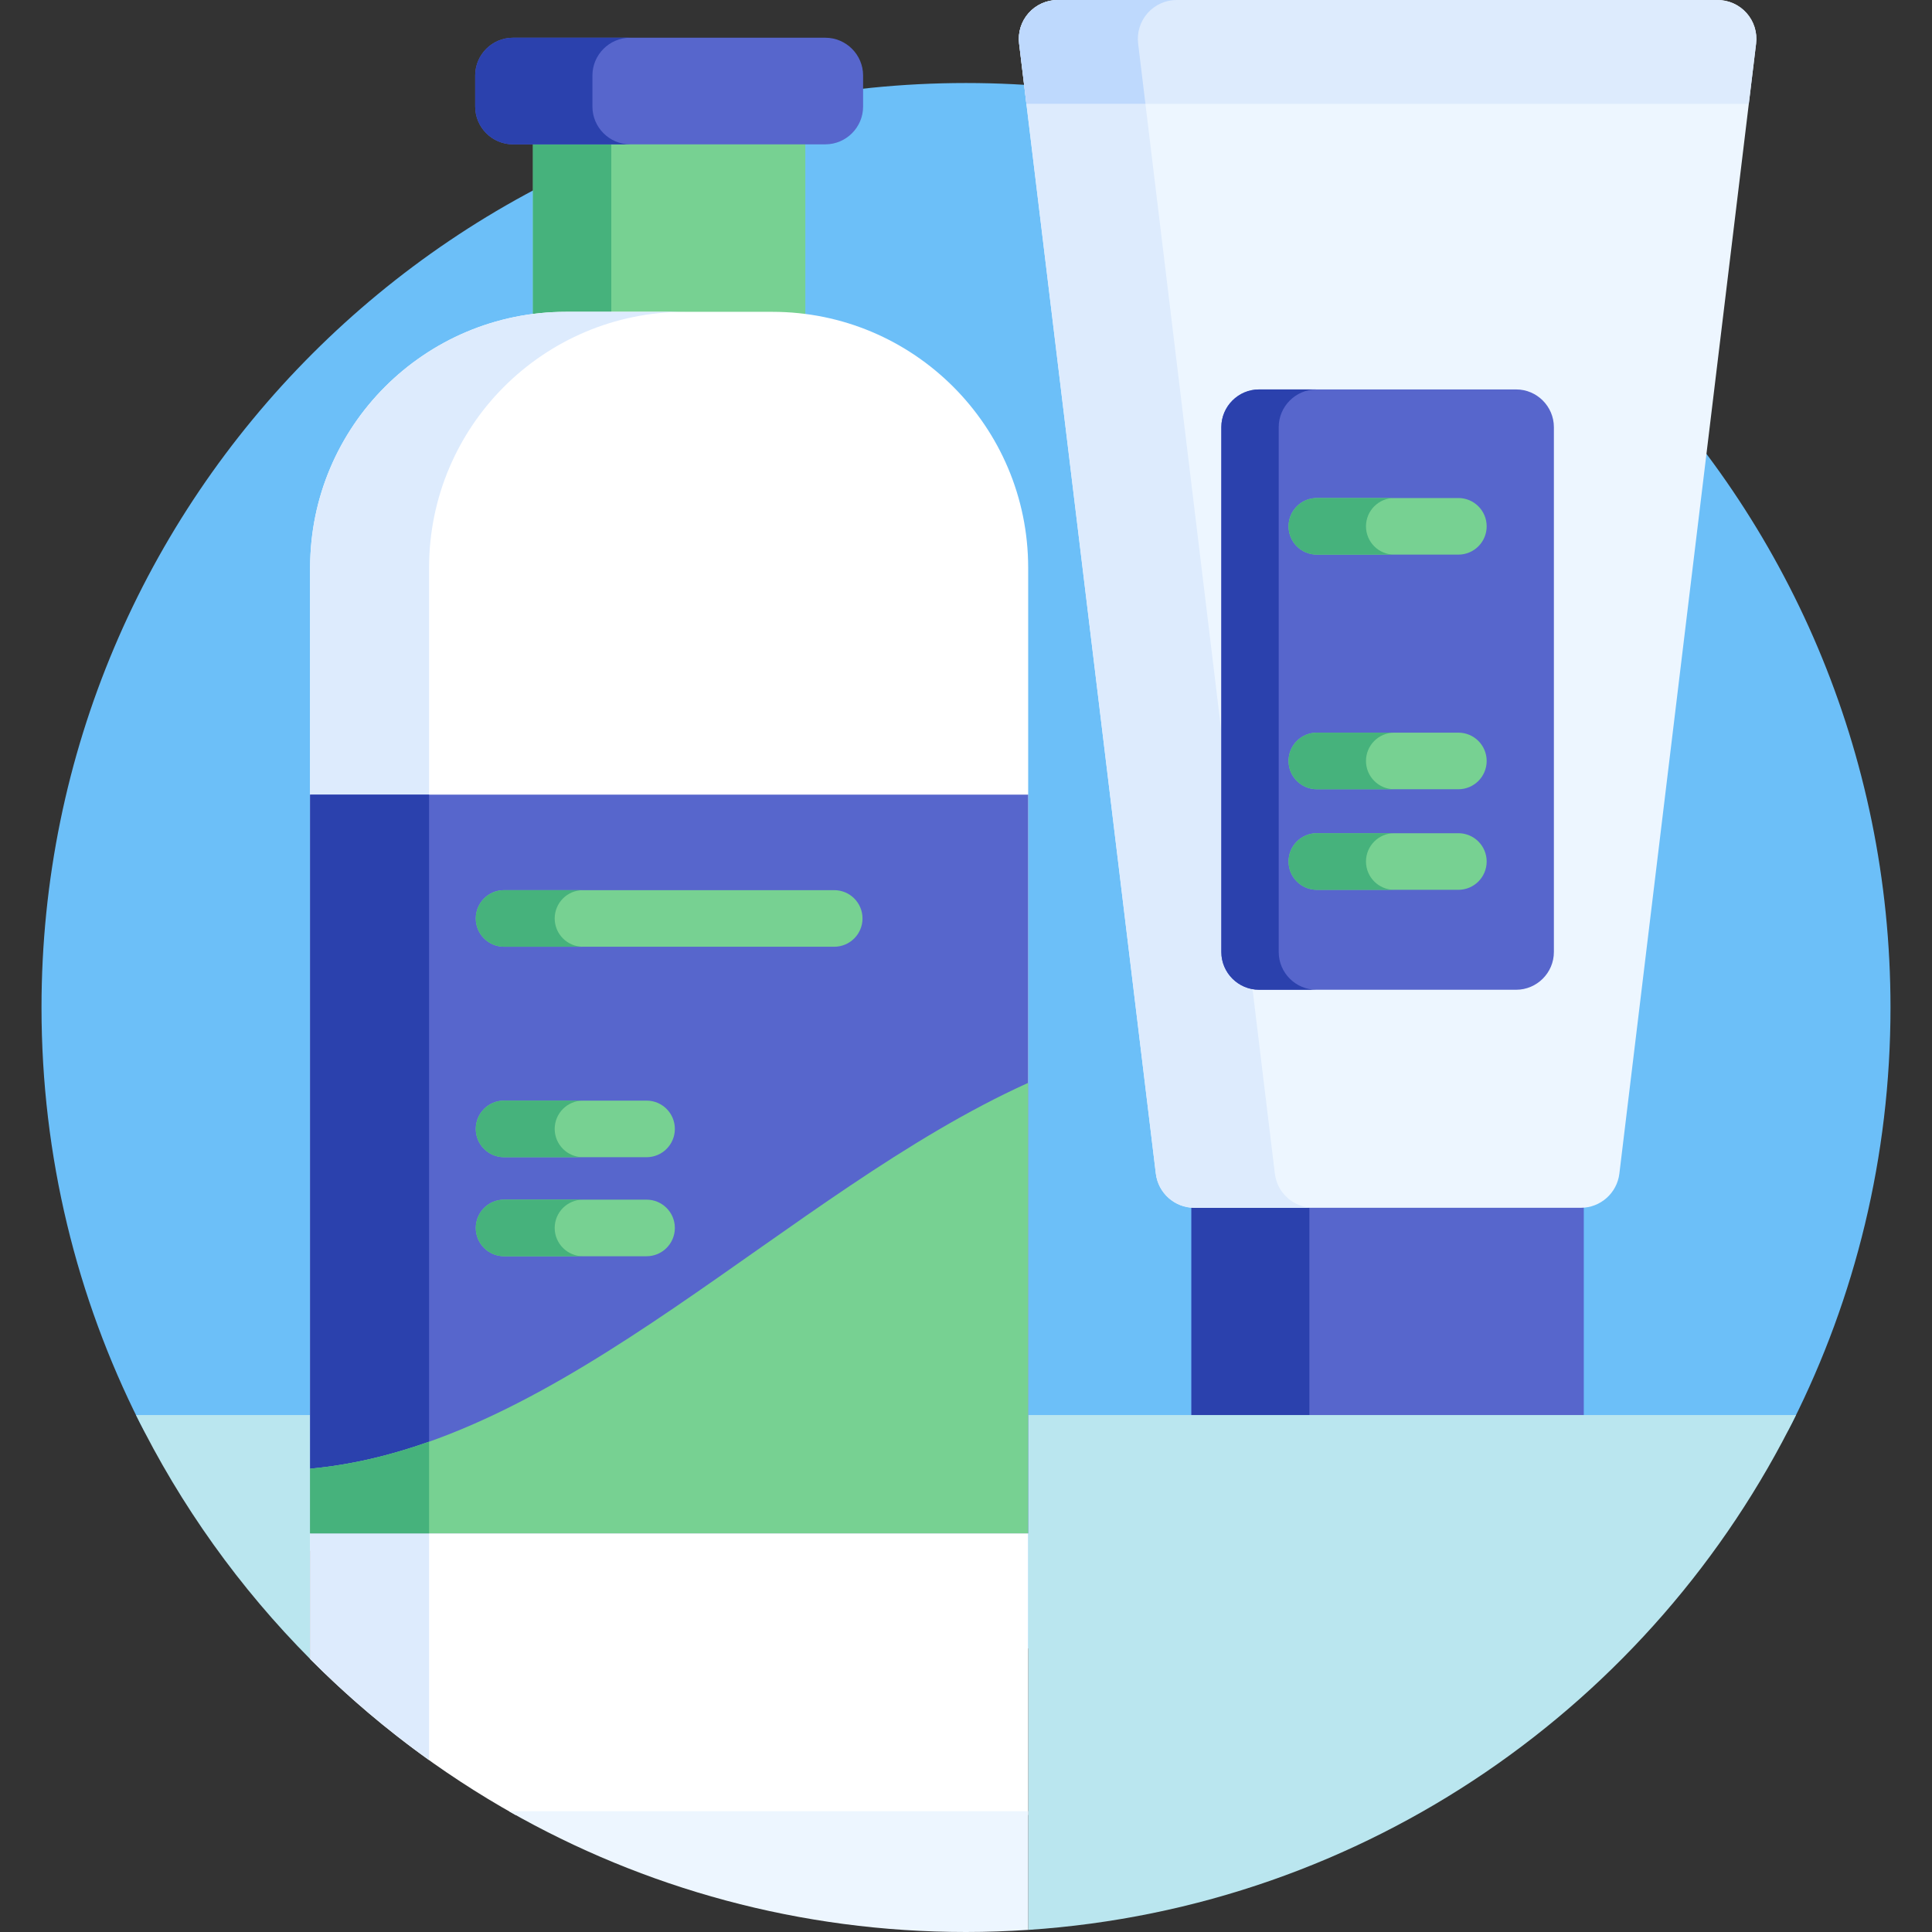 <svg xmlns="http://www.w3.org/2000/svg" id="Layer_1" height="512" viewBox="0 0 512 512" width="512"><rect x="0" y="0" width="512" height="512" fill="#333333" stroke="none"/><path d="m501 267c0 39.556-9.374 76.923-26.023 110-40.3 80.069-397.654 80.069-437.954 0-16.649-33.077-26.023-70.444-26.023-110 0-135.31 109.69-245 245-245s245 109.69 245 245z" fill="#6cbff8"></path><path d="m315.736 319.041h103.987v56.959h-103.987z" fill="#5766cc"></path><path d="m315.736 319.041v56.959h31.264v-56.922z" fill="#2b41ad"></path><path d="m316.531 320.078c-5.21 0-9.597-3.89-10.223-9.059l-36.234-299.486c-.354-2.925.563-5.861 2.518-8.065 1.953-2.206 4.759-3.468 7.705-3.468h174.869c2.943 0 5.749 1.262 7.703 3.468 1.954 2.205 2.869 5.141 2.517 8.065l-36.236 299.486c-.627 5.169-5.014 9.059-10.222 9.059z" fill="#edf6ff"></path><path d="m337.849 311.019-5.915-48.886c-4.68-.828-8.268-4.93-8.268-9.838v-58.499l-20.117-166.273h-31.54l34.3 283.496c.626 5.169 5.013 9.059 10.223 9.059h31.54c-5.211 0-9.597-3.889-10.223-9.059z" fill="#ddebfd"></path><path d="m455.166 0h-174.869c-2.946 0-5.752 1.262-7.705 3.468-1.955 2.205-2.871 5.141-2.518 8.065l1.936 15.99h191.439l1.937-15.99c.353-2.925-.563-5.861-2.517-8.065-1.954-2.206-4.76-3.468-7.703-3.468z" fill="#ddebfd"></path><path d="m304.132 3.468c1.953-2.206 4.759-3.468 7.705-3.468h-31.54c-2.946 0-5.752 1.262-7.705 3.468-1.955 2.205-2.871 5.141-2.518 8.065l1.936 15.99h31.54l-1.936-15.99c-.353-2.925.563-5.861 2.518-8.065z" fill="#bed9fd"></path><path d="m411.795 252.295c0 5.5-4.5 10-10 10h-68.129c-5.5 0-10-4.5-10-10v-139.091c0-5.5 4.5-10 10-10h68.129c5.5 0 10 4.5 10 10z" fill="#5766cc"></path><path d="m338.871 252.295v-139.091c0-5.5 4.5-10 10-10h-15.205c-5.5 0-10 4.5-10 10v139.091c0 5.5 4.5 10 10 10h15.205c-5.5 0-10-4.5-10-10z" fill="#2b41ad"></path><path d="m386.483 146.981h-37.505c-4.143 0-7.5-3.358-7.5-7.5s3.357-7.5 7.5-7.5h37.505c4.143 0 7.5 3.358 7.5 7.5 0 4.143-3.357 7.5-7.5 7.5z" fill="#77d192"></path><path d="m362 139.481c0-4.142 3.357-7.5 7.5-7.5h-20.522c-4.143 0-7.5 3.358-7.5 7.5s3.357 7.5 7.5 7.5h20.522c-4.143 0-7.5-3.357-7.5-7.5z" fill="#46b27c"></path><path d="m386.483 209.161h-37.505c-4.143 0-7.5-3.358-7.5-7.5s3.357-7.5 7.5-7.5h37.505c4.143 0 7.5 3.358 7.5 7.5s-3.357 7.5-7.5 7.5z" fill="#77d192"></path><path d="m362 201.661c0-4.142 3.357-7.5 7.5-7.5h-20.522c-4.143 0-7.5 3.358-7.5 7.5s3.357 7.5 7.5 7.5h20.522c-4.143 0-7.5-3.358-7.5-7.5z" fill="#46b27c"></path><path d="m386.483 235.809h-37.505c-4.143 0-7.5-3.358-7.5-7.5s3.357-7.5 7.5-7.5h37.505c4.143 0 7.5 3.358 7.5 7.5s-3.357 7.5-7.5 7.5z" fill="#77d192"></path><path d="m362 228.309c0-4.142 3.357-7.5 7.5-7.5h-20.522c-4.143 0-7.5 3.358-7.5 7.5s3.357 7.5 7.5 7.5h20.522c-4.143 0-7.5-3.358-7.5-7.5z" fill="#46b27c"></path><path d="m82.185 375h-46.14c11.823 24.032 27.468 45.845 46.14 64.647z" fill="#bae6ef"></path><path d="m272.476 375v136.446c89.501-5.945 165.848-59.952 203.48-136.446z" fill="#bae6ef"></path><path d="m204.671 83.635c2.967 0 5.883.215 8.749.591v-46.974h-72.179v46.974c2.866-.376 5.782-.591 8.749-.591z" fill="#77d192"></path><path d="m162 83.635v-46.383h-20.759v46.974c2.866-.376 5.782-.591 8.749-.591z" fill="#46b27c"></path><path d="m125.93 28.252c0 5.5 4.5 10 10 10h82.8c5.5 0 10-4.5 10-10v-8.252c0-5.5-4.5-10-10-10h-82.8c-5.5 0-10 4.5-10 10z" fill="#5766cc"></path><path d="m157 28.252v-8.252c0-5.5 4.5-10 10-10h-31.07c-5.5 0-10 4.5-10 10v8.252c0 5.5 4.5 10 10 10h31.07c-5.5 0-10-4.5-10-10z" fill="#2b41ad"></path><path d="m272.476 481v-330.561c0-37.448-30.358-67.804-67.805-67.804h-54.681c-37.448 0-67.804 30.356-67.804 67.804v289.215c16.077 16.184 34.398 30.134 54.457 41.346z" fill="#fff"></path><path d="m113.71 150.439c0-37.448 30.356-67.804 67.804-67.804h-31.524c-37.448 0-67.804 30.356-67.804 67.804v60.149h31.525v-60.149z" fill="#ddebfd"></path><path d="m82.185 406.347v33.307c9.723 9.788 20.272 18.753 31.525 26.795v-60.102z" fill="#ddebfd"></path><path d="m82.185 210.588h190.29v195.759h-190.29z" fill="#5766cc"></path><path d="m113.71 210.588h-31.525v178.63c10.704-.971 21.193-3.49 31.525-7.15z" fill="#2b41ad"></path><path d="m272.476 286.971c-64.136 28.987-122.988 96.145-190.29 102.248v17.129h190.29z" fill="#77d192"></path><path d="m82.185 389.218v17.129h31.525v-24.279c-10.332 3.66-20.821 6.18-31.525 7.15z" fill="#46b27c"></path><path d="m221.075 250.898h-87.49c-4.142 0-7.5-3.358-7.5-7.5s3.358-7.5 7.5-7.5h87.49c4.142 0 7.5 3.358 7.5 7.5s-3.358 7.5-7.5 7.5z" fill="#77d192"></path><path d="m147 243.398c0-4.142 3.358-7.5 7.5-7.5h-20.915c-4.142 0-7.5 3.358-7.5 7.5s3.358 7.5 7.5 7.5h20.915c-4.142 0-7.5-3.358-7.5-7.5z" fill="#46b27c"></path><path d="m171.344 306.672h-37.759c-4.142 0-7.5-3.358-7.5-7.5s3.358-7.5 7.5-7.5h37.759c4.142 0 7.5 3.358 7.5 7.5s-3.358 7.5-7.5 7.5z" fill="#77d192"></path><path d="m147 299.172c0-4.142 3.358-7.5 7.5-7.5h-20.915c-4.142 0-7.5 3.358-7.5 7.5s3.358 7.5 7.5 7.5h20.915c-4.142 0-7.5-3.358-7.5-7.5z" fill="#46b27c"></path><path d="m171.344 332.918h-37.759c-4.142 0-7.5-3.358-7.5-7.5s3.358-7.5 7.5-7.5h37.759c4.142 0 7.5 3.358 7.5 7.5s-3.358 7.5-7.5 7.5z" fill="#77d192"></path><path d="m147 325.418c0-4.142 3.358-7.5 7.5-7.5h-20.915c-4.142 0-7.5 3.358-7.5 7.5s3.358 7.5 7.5 7.5h20.915c-4.142 0-7.5-3.358-7.5-7.5z" fill="#46b27c"></path><path d="m256 512c5.538 0 11.029-.202 16.476-.564v-31.436h-137.604c35.726 20.36 77.066 32 121.128 32z" fill="#edf6ff"></path></svg>